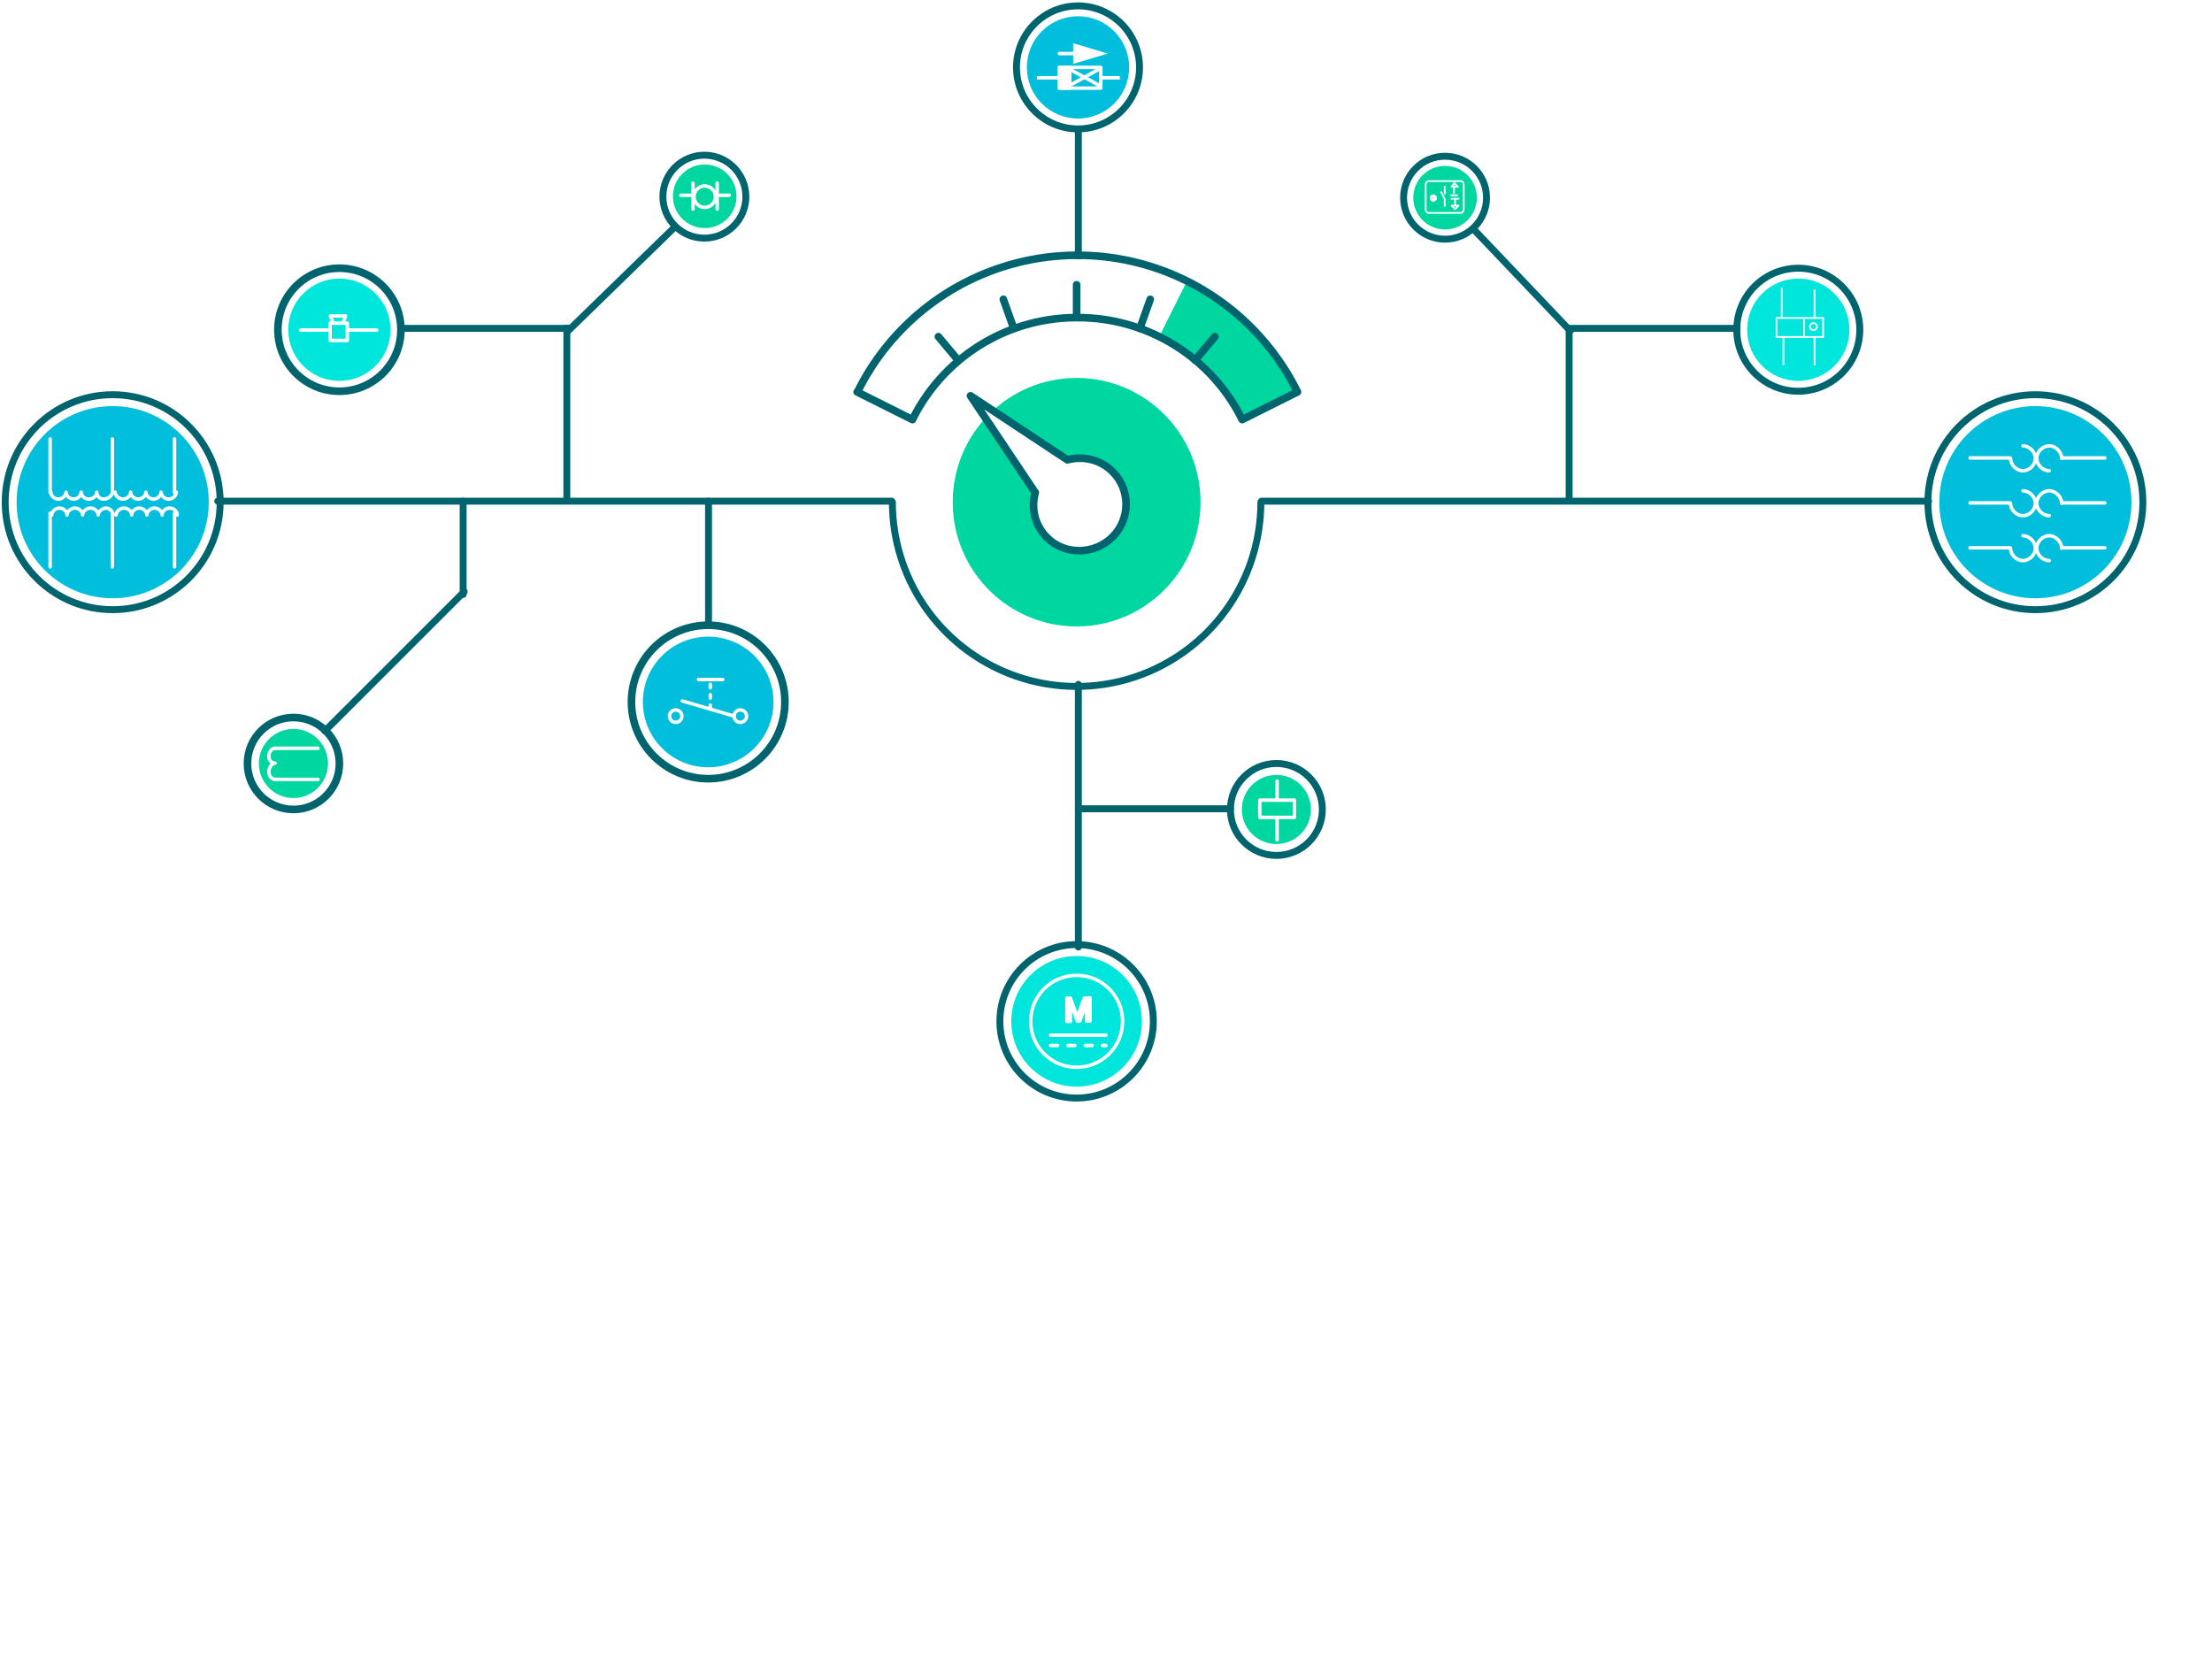 <?xml version="1.0" encoding="utf-8"?>
<svg xmlns="http://www.w3.org/2000/svg" xmlns:v="https://vecta.io/nano" xmlns:xlink="http://www.w3.org/1999/xlink" width="640" height="480" stroke="#000" stroke-linecap="round" stroke-linejoin="round" fill="#fff" fill-rule="evenodd">
  <style>.c{fill:none}.d{stroke:#00646e}.e{stroke:#fff}.f{stroke-width:2}.g{stroke-width:2.2}.h{stroke-linecap:butt}.i{fill:#00d7a0}.j{stroke-linejoin:miter}.k{fill:#00bedc}.l{stroke-linecap:square}.m{fill:#00e6dc}.n{stroke:#00d7a0}.o{stroke:#00bedc}.p{stroke-dasharray:0 0}</style>
  <defs>
    <filter id="A" x="-50.967%" y="-23.523%" width="201.935%" height="148.777%">
      <feGaussianBlur in="SourceAlpha" stdDeviation="5"/>
      <feOffset dy="1" result="O"/>
      <feFlood flood-color="#000" flood-opacity=".5"/>
      <feComposite in2="O" operator="in" result="P"/>
      <feMerge>
        <feMergeNode in="P"/>
        <feMergeNode in="SourceGraphic"/>
      </feMerge>
    </filter>
    <path d="M0 0l3 10h-6z" stroke="none" id="B"/>
    <path id="C" d="M585.3 129c1.8 0 3.6 1.7 3.6 3.6s-1.7 3.6-3.6 3.6-3.6-1.7-3.6-3.6"/>
    <path id="D" d="M596.5 132.6c0-1.8-1.7-3.6-3.6-3.6s-3.6 1.7-3.6 3.6 1.7 3.6 3.6 3.6"/>
  </defs>
  <g stroke="none">
    <ellipse cx="311.9" cy="19.5" rx="14.8" ry="14.8" class="k"/>
    <ellipse cx="520.3" cy="95.4" rx="14.8" ry="14.8" class="m"/>
    <g class="i">
      <ellipse cx="418.1" cy="57.2" rx="9.2" ry="9.2"/>
      <path d="M343.3 81.6l-8 16c10.3 5.2 18.7 13.6 24 24l16-8a71 71 0 0 0-31.8-31.8z"/>
    </g>
  </g>
  <g class="g">
    <ellipse cx="369.3" cy="234.2" rx="8.9" ry="8.9" class="i n"/>
    <ellipse cx="311.5" cy="295.5" rx="17.8" ry="17.8" stroke="#00e6dc" class="m"/>
  </g>
  <ellipse cx="311.5" cy="145.3" rx="35.5" ry="35.6" stroke-width=".7" class="i n"/>
  <g class="c">
    <g class="d f">
      <ellipse cx="311.5" cy="295.5" rx="22.2" ry="22.2"/>
      <path d="M312 198v76" class="h"/>
      <ellipse cx="369.3" cy="234.2" rx="13.3" ry="13.3"/>
      <path d="M312 234h44" class="h"/>
    </g>
    <ellipse cx="311.5" cy="295.5" rx="13.3" ry="13.3" class="e"/>
  </g>
  <path d="M314.7 288.8h-1l-2 5.5-2-5.5h-1v6.7h1V293 290l2 5.4h.7l2-5.4v2.8 2.6h1v-6.7z" class="e"/>
  <g class="c">
    <g class="e">
      <path d="M304 299.5h16"/>
      <path d="M304 302.5h16" stroke-dasharray="2 3"/>
    </g>
    <g class="d f">
      <path d="M364.8 145.3a53 53 0 1 1-106.6 0"/>
      <ellipse cx="32.6" cy="145.3" rx="31.1" ry="31.1"/>
    </g>
  </g>
  <ellipse cx="32.6" cy="145.3" rx="26.7" ry="26.7" class="g k o"/>
  <g class="c">
    <path d="M32.5 142.4c0 1-1.2 2-2.5 2s-2-1-2-2c0 1-1 2-2.3 2s-2.2-1-2.2-2c0 1-1 2-2.2 2s-2.2-1-2.2-2c0 1-1 2-2.2 2s-2.2-1-2.2-2m18 6.6c0-1-1-2-2-2s-2.3 1-2.3 2c0-1-1-2-2.2-2s-2.3 1-2.3 2c0-1-1-2-2.2-2s-2.3 1-2.3 2c0-1-1-2-2.2-2s-2.2 1-2.2 2m36-6.6c0 1-1 2-2.2 2s-2.2-1-2.2-2c0 1-1 2-2.2 2s-2.2-1-2.2-2c0 1-1 2-2.2 2s-2.2-1-2.2-2c0 1-1 2-2.2 2s-2.3-1-2.3-2m18 6.6c0-1-1-2-2.2-2s-2.2 1-2.2 2c0-1-1-2-2.2-2s-2.2 1-2.2 2c0-1-1-2-2.2-2s-2.2 1-2.2 2c0-1-1-2-2.2-2s-2.3 1-2.3 2" class="e"/>
    <path d="M258 145H63" class="d f h"/>
  </g>
  <g class="g">
    <ellipse cx="84.9" cy="220.9" rx="8.9" ry="8.9" class="i n"/>
    <ellipse cx="84.9" cy="220.9" rx="13.3" ry="13.3" class="c d"/>
  </g>
  <g class="c">
    <path d="M134 172v-27" class="d f h"/>
    <path d="M79.6 225.5c-1 0-1.8-1-1.8-2.2s.8-2.5 1.8-2.5c-1 0-1.8-.7-1.8-2s.8-2.3 1.8-2.3" class="e"/>
  </g>
  <g class="g">
    <ellipse cx="204.9" cy="203.1" rx="17.8" ry="17.8" class="k o"/>
    <ellipse cx="204.9" cy="203.1" rx="22.2" ry="22.2" class="c d"/>
  </g>
  <g class="c">
    <g class="e">
      <path d="M364.5 231.5h10v5h-10z"/>
      <path d="M369.5 243v-6.5m0-5V226"/>
    </g>
    <g class="d f">
      <path d="M205 145v35" class="h"/>
      <ellipse cx="588.9" cy="145.3" rx="31.1" ry="31.1"/>
    </g>
  </g>
  <ellipse cx="588.9" cy="145.3" rx="26.7" ry="26.7" class="g k o"/>
  <g class="c d">
    <path d="M558 145H365" class="f h"/>
    <g class="g">
      <path d="M248 113.4l16 8a53 53 0 0 1 47.7-29.5 53 53 0 0 1 47.7 29.5l16-8a71 71 0 0 0-127.3 0z"/>
      <path d="M311.5 91.4v-9m-34.3 21.8l-5.7-6.8m21.8-2.4l-3-8.4m39.5 8.4l3-8.4m13 17.6l5.7-6.8"/>
    </g>
  </g>
  <g>
    <path d="M6.8 32.8L13.3 0 20 32.8c4 2.3 6.8 6.6 6.8 11.6 0 7.4-6 13.3-13.3 13.3S0 51.8 0 44.5c0-5 2.7-9.3 6.8-11.6z" filter="url(#A)" transform="matrix(.71 -.71 .71 .71 270.64 123.25)" class="d g"/>
    <animateTransform attributeName="transform" type="rotate" values="0 312 146;100 312 146" calcMode="spline" keySplines=".41,.15,.23,1" begin="0;F.end + 0.2" dur="0.5" id="E" fill="freeze"/>
    <animateTransform fill="freeze" attributeName="transform" type="rotate" keySplines=".28,.31,.64,.99" calcMode="spline" values="100 312 146;0 312 146" begin="E.end + 0.5" dur="0.5" id="F"/>
  </g>
  <g class="c d j">
    <g class="f">
      <path d="M164.4 95.7l30-29.2" class="l"/>
      <ellipse cx="311.9" cy="19.5" rx="17.8" ry="17.8"/>
      <ellipse cx="203.8" cy="56.9" rx="12" ry="12"/>
    </g>
    <ellipse cx="98.2" cy="95.4" rx="17.8" ry="17.8" class="g"/>
  </g>
  <g stroke="none">
    <ellipse cx="203.9" cy="56.8" rx="9.2" ry="9.2" class="i"/>
    <ellipse cx="98.2" cy="95.4" rx="14.8" ry="14.8" class="m"/>
  </g>
  <g class="c">
    <g class="d f">
      <g class="j">
        <ellipse cx="418.1" cy="57.2" rx="12" ry="12"/>
        <ellipse cx="520.3" cy="95.4" rx="17.8" ry="17.8"/>
        <g class="l">
          <path d="M454 143.5V95h48.5"/>
          <path d="M454.3 95.7L427 67"/>
        </g>
      </g>
      <g class="l">
        <path d="M312 38v36"/>
        <path d="M164.5 95H116" class="j"/>
      </g>
    </g>
    <g stroke-width=".5" class="e">
      <path d="M412.5 53.4c0-.5.4-1 .8-1h9.4c.4 0 .8.4.8 1v7.2c0 .5-.4 1-.8 1h-9.4c-.4 0-.8-.4-.8-1z"/>
      <path d="M418 54V56m0 3.6v-1.8m1.8-1.3h1.8"/>
      <ellipse cx="414.7" cy="57.3" rx=".8" ry=".8"/>
      <ellipse cx="414.7" cy="57.3" rx=".4" ry=".4"/>
      <path d="M418 57.6l-1-2m3.7.2V54"/>
      <path d="M420 54h1.8l-1-1z" class="p"/>
      <path d="M420 57.5h2"/>
      <path d="M421 57.5v2"/>
      <path d="M420 59.5h2l-1 1z" class="p"/>
      <path d="M514 92h13.5v5.5H514z"/>
      <ellipse cx="524.7" cy="94.5" rx="1" ry="1"/>
    </g>
  </g>
  <g class="e">
    <path d="M522 97v-4.5m3-.5v-8m0 21.5v-8m-9.5-6v-8m.5 22v-8" stroke-width=".5" fill="#ffc107"/>
    <path d="M300.5 22.5h23" class="c l"/>
  </g>
  <g transform="translate(306.5 15.5)">
    <path d="M0 0h11.7" class="c e"/>
    <use transform="matrix(0 1 -1 0 14 -14)" x="14" xlink:href="#B"/>
  </g>
  <g class="e">
    <path d="M306.5 19.5h12v6h-12z" class="k"/>
    <g class="c h">
      <path d="M308.5 19.5l9.7 5.3"/>
      <path d="M318 20l-9 5"/>
    </g>
    <path d="M306.5 19.5h3v6h-3z"/>
    <g class="i">
      <path d="M197 56.5h14"/>
      <ellipse cx="203.9" cy="56.9" rx="3.1" ry="3.1"/>
      <path d="M207.5 60.5V53"/>
    </g>
    <g class="m">
      <path d="M99 94l1-2.6h-4.4l1 2.6"/>
      <path d="M95.5 93.5h5v5h-5z"/>
    </g>
    <path d="M95.5 95.5H87m22 0h-8.5" fill="#e91e63"/>
  </g>
  <g class="c">
    <g class="d f">
      <path d="M164 144V95" class="j l"/>
      <path d="M94 211.5l40.3-40.3" class="h"/>
    </g>
    <g class="e">
      <ellipse cx="195.5" cy="207.2" rx="1.8" ry="1.8"/>
      <ellipse cx="214.2" cy="207.2" rx="1.8" ry="1.8"/>
      <path d="M212.4 207.2l-15-4.4m4.7-6.2h7"/>
      <path d="M205.5 198v7" stroke-dasharray="1 2"/>
      <use xlink:href="#C"/>
      <use xlink:href="#D"/>
      <path d="M609 132.5h-12.5m-15 0H570"/>
      <use xlink:href="#C" y="13"/>
      <use xlink:href="#D" y="13"/>
      <path d="M609 145.5h-12.5m-15 0H570"/>
      <use xlink:href="#D" y="26"/>
      <path d="M609 158.5h-12.5"/>
      <use xlink:href="#C" y="26"/>
      <path d="M581.5 158.5H570m-490.5 58H92m-12.5 9H92M50.5 127v15.5m-18-15.5v15.5m-18-15.5v15.5m36 6V164m-18-15.5V164m-18-15.5V164"/>
    </g>
  </g>
  <path d="M200.5 60.5V53" class="e i"/>
</svg>